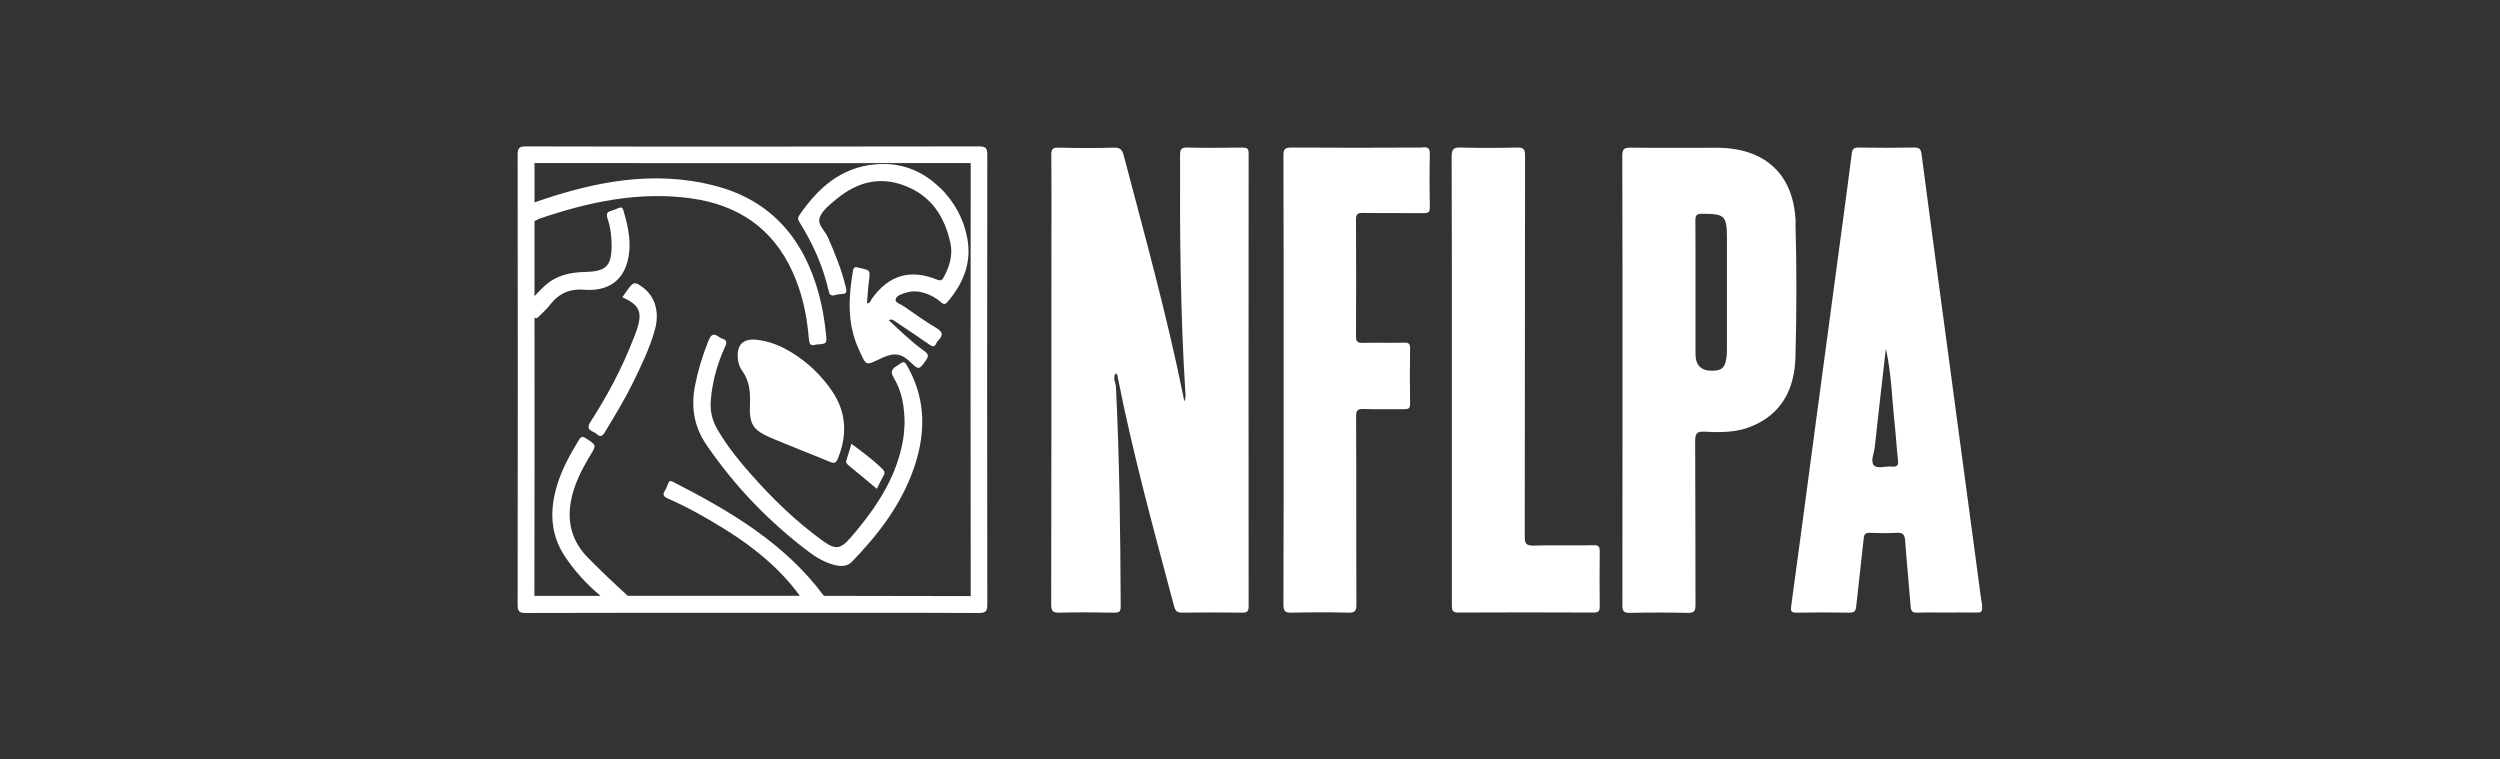 <?xml version="1.0" encoding="UTF-8"?><svg id="Layer_1" xmlns="http://www.w3.org/2000/svg" viewBox="0 0 237.04 72"><rect x="0" y="0" width="237.04" height="72" fill="#333333" stroke="none"/><defs><style>.cls-1{fill:#fff;stroke-width:0px;}</style></defs><path class="cls-1" d="M92.83,13.88h0c-7.14.01-14.27.02-21.41.02s-14.37,0-21.55-.02h0c-.65,0-.79.17-.79.8.02,14.21.02,28.43,0,42.64,0,.64.14.8.78.8,0,0,0,0,.01,0,4.1-.01,8.2-.02,12.3-.02,3.04,0,6.09,0,9.13,0h.01c3.06,0,6.13,0,9.19,0,4.11,0,8.22,0,12.32.02,0,0,0,0,.01,0,.64,0,.78-.18.78-.8-.02-14.21-.02-28.43,0-42.64,0-.64-.15-.8-.79-.8ZM92.03,56.52c-3.84-.01-7.68-.02-11.52-.02h-2.39c-3.71-5-8.92-8.06-14.34-10.83-.24-.13-.35-.04-.43.18-.09.23-.17.46-.3.66-.24.38-.16.56.26.75.95.42,1.89.88,2.81,1.39,3.7,2.05,7.19,4.37,9.72,7.84h-4.53s-4.57,0-4.57,0h-4.57c-.88,0-1.76,0-2.65,0-1.31-1.19-2.57-2.39-3.79-3.63-1.45-1.47-1.96-3.25-1.61-5.27.28-1.61,1.01-3.02,1.84-4.4.6-1,.6-.98-.39-1.62-.31-.2-.46-.22-.67.13-.85,1.39-1.64,2.81-2.1,4.38-.68,2.29-.63,4.52.7,6.58.94,1.46,2.12,2.72,3.44,3.84-2.09,0-4.18,0-6.27,0,.01-8.7.02-17.54.01-26.41.22.24.33-.02,1-.66.19-.18.37-.39.53-.6.82-1.03,1.87-1.5,3.34-1.35,1.98.11,3.4-.77,3.91-2.56.49-1.71.13-3.36-.36-5-.07-.24-.21-.3-.44-.2-.22.1-.45.19-.68.26-.4.11-.53.27-.38.72.26.76.37,1.55.39,2.36.03,2.16-.45,2.68-2.57,2.73-1.35.03-2.62.31-3.66,1.21-.38.33-.73.71-1.08,1.08,0-2.38,0-4.76,0-7.14.16-.02.33-.16.48-.21,4.67-1.59,9.42-2.61,14.39-1.92,4.4.62,7.7,2.81,9.58,6.93.91,1.98,1.37,4.09,1.55,6.25.04.48.08.91.69.68,1.06-.07,1.04-.07.94-1.07-.13-1.23-.33-2.45-.65-3.65-1.41-5.24-4.49-8.95-9.89-10.34-5.88-1.52-11.53-.36-17.09,1.58,0-1.24,0-2.49,0-3.73,6.91,0,13.83.01,20.75.01s13.74,0,20.61-.01c-.02,13.51-.02,27.31,0,41.05Z"/><path class="cls-1" d="M89.1,17.79c-1.68-1.65-3.76-2.42-6.1-2.21-3.28.29-5.47,2.27-7.23,4.86-.17.26-.09.43.05.65,1.27,2.03,2.23,4.19,2.76,6.53.07.33.22.45.55.37.21-.05.43-.11.65-.11.49,0,.53-.21.42-.64-.4-1.66-1.03-3.22-1.72-4.78-.28-.62-1.04-1.17-.73-1.91.28-.65.91-1.12,1.47-1.6.06-.05.11-.09.17-.14,1.94-1.57,4.07-2.12,6.46-1.18,2.47.97,3.72,2.92,4.26,5.4.25,1.14-.07,2.21-.61,3.22-.15.29-.27.42-.66.26-2.55-1.03-4.57-.42-6.17,1.81-.11.16-.14.43-.47.44.06-.71.1-1.41.19-2.11.13-1.02.14-1.02-.85-1.24-.07-.02-.14-.03-.21-.05-.26-.08-.4,0-.45.29-.43,2.52-.57,5.04.53,7.43.76,1.64.57,1.64,2.22.86,1.17-.55,1.86-.42,2.72.42.79.76.82.68,1.44-.19.3-.42.23-.61-.17-.9-1.2-.86-2.26-1.89-3.35-2.91.32-.17.52.06.73.2,1.05.7,2.1,1.4,3.14,2.12.27.19.46.25.62-.1.05-.11.12-.22.2-.3.48-.49.45-.81-.19-1.19-1.06-.63-2.07-1.35-3.09-2.06-.28-.2-.84-.33-.76-.66.09-.36.61-.51,1.01-.63.57-.17,1.15-.13,1.72.04.59.18,1.12.48,1.58.88.21.18.36.25.59-.01,1.51-1.76,2.34-3.73,1.89-6.09-.35-1.87-1.26-3.47-2.6-4.79Z"/><path class="cls-1" d="M84.99,34.71c-.49.34-.56.59-.23,1.14.75,1.25,1,2.66,1.01,4.32-.01.18-.03.57-.07.96-.02.22-.05.43-.09.65-.57,3.23-2.24,5.91-4.28,8.39-1.8,2.19-1.92,2.21-4.21.44-2.51-1.94-4.71-4.2-6.75-6.61-.89-1.06-1.71-2.17-2.4-3.38-.46-.81-.64-1.66-.58-2.58.13-1.81.61-3.53,1.36-5.17.18-.39.18-.62-.26-.76-.11-.04-.23-.09-.32-.16-.57-.45-.79-.15-1.01.39-.54,1.35-.97,2.74-1.25,4.17-.41,2.05-.12,3.93,1.08,5.68,2.68,3.92,5.93,7.29,9.72,10.15.72.54,1.5.99,2.39,1.22.61.16,1.21.19,1.7-.32,2.5-2.59,4.66-5.4,5.85-8.85,1.11-3.2,1.16-6.37-.49-9.43-.43-.8-.42-.76-1.16-.24Z"/><path class="cls-1" d="M70.37,35.15c.67.94.79,2.01.74,3.12-.08,1.93.23,2.49,2,3.25,1.85.79,3.74,1.5,5.6,2.28.44.18.59.04.74-.34.9-2.22.81-4.36-.55-6.37-1.01-1.48-2.28-2.71-3.81-3.65-1.04-.64-2.16-1.11-3.4-1.23-1.25-.12-1.86.52-1.73,1.79.04.41.16.82.41,1.16Z"/><path class="cls-1" d="M60.94,27.24c-.74-.55-.89-.52-1.43.23-.17.23-.33.47-.5.71,1.65.75,1.93,1.41,1.36,3.12-.09.28-.2.54-.31.82-1.07,2.77-2.46,5.37-4.06,7.86-.33.51-.25.75.25.97.11.05.22.11.31.19.38.36.58.19.81-.2.92-1.51,1.84-3.02,2.62-4.61.81-1.65,1.62-3.31,2.11-5.09.46-1.67,0-3.14-1.16-4Z"/><path class="cls-1" d="M83.77,45.12c.14-.25.12-.44-.09-.64-.89-.88-1.89-1.61-2.95-2.4-.17.56-.3,1.03-.46,1.48-.09.25-.02.39.17.55.9.73,1.79,1.48,2.7,2.24.21-.42.4-.84.62-1.24Z"/><path class="cls-1" d="M117.83,13.99c-1.75.03-3.5.04-5.25,0-.61-.02-.69.21-.69.74-.03,7.5.03,14.99.5,22.47.02.25.06.5-.1.86-.04-.22-.06-.33-.08-.43-1.56-7.72-3.67-15.31-5.67-22.92-.14-.52-.34-.73-.92-.71-1.75.05-3.5.04-5.25,0-.54-.01-.69.12-.69.67.03,3.47.01,6.94.01,10.4,0,10.74,0,21.49-.02,32.23,0,.65.16.81.8.79,1.73-.05,3.45-.03,5.18,0,.46,0,.62-.09.61-.6-.03-6.94-.11-13.87-.45-20.8-.02-.41-.32-.82-.04-1.29.23.12.19.28.22.41,1.44,7.3,3.42,14.47,5.33,21.66.12.46.29.62.77.62,1.9-.03,3.79-.03,5.69,0,.47,0,.61-.12.61-.6-.01-14.31-.01-28.62,0-42.93,0-.46-.12-.57-.57-.56Z"/><path class="cls-1" d="M170.26,21.16c-.13-4.61-2.88-7.15-7.5-7.15-2.72,0-5.45.02-8.17-.01-.59,0-.77.13-.77.75.02,7.1.02,14.21.02,21.32s0,14.21-.01,21.32c0,.58.15.73.72.72,1.82-.04,3.65-.04,5.47,0,.64.02.74-.2.74-.78-.02-5.16,0-10.33-.03-15.5,0-.73.16-.94.9-.9,1.48.08,2.97.09,4.38-.48,2.99-1.2,4.15-3.64,4.23-6.62.11-4.22.12-8.44,0-12.66ZM163.74,33c0,.36,0,.73-.07,1.08-.15.81-.46,1.06-1.29,1.07q-1.62.04-1.62-1.6v-5.88c0-2.25.01-4.5-.01-6.75,0-.49.11-.66.63-.65,2.17,0,2.36.17,2.36,2.34,0,3.46,0,6.92,0,10.39Z"/><path class="cls-1" d="M187.95,57.48c-.19-1.15-.32-2.3-.48-3.46-1-7.47-2-14.94-3.01-22.41-.76-5.67-1.53-11.34-2.27-17.01-.07-.5-.23-.62-.72-.61-1.75.03-3.5.03-5.25,0-.43,0-.59.12-.64.55-.33,2.62-.69,5.24-1.04,7.86-.8,6.01-1.61,12.01-2.42,18.02-.76,5.69-1.51,11.39-2.29,17.08-.06.45.02.59.49.59,1.68-.03,3.36-.03,5.03,0,.48,0,.6-.15.65-.61.22-2.15.49-4.29.71-6.43.04-.4.16-.54.57-.53.85.03,1.7.05,2.55,0,.61-.04.77.18.81.76.15,2.08.36,4.15.52,6.23.04.48.21.6.66.58.92-.03,1.85-.01,2.77-.01.92,0,1.85-.02,2.77,0,.48.02.64-.09.56-.6ZM179.36,44.24c-.58-.06-1.34.24-1.68-.12-.35-.37,0-1.1.07-1.67.34-3.13.7-6.26,1.06-9.39.53,2.36.58,4.78.84,7.18.12,1.13.18,2.27.31,3.4.06.51-.11.64-.58.6Z"/><path class="cls-1" d="M134.89,13.99c-4.13.02-8.26.03-12.4,0-.61,0-.81.1-.8.77.03,7.06.02,14.11.02,21.17s.01,14.26-.02,21.38c0,.67.19.8.81.78,1.77-.04,3.55-.05,5.32,0,.65.02.8-.16.79-.8-.03-5.94,0-11.88-.03-17.82,0-.54.13-.7.68-.69,1.29.04,2.58,0,3.86.02.42,0,.59-.06.58-.54-.03-1.75-.03-3.49,0-5.24,0-.42-.12-.53-.53-.53-1.31.03-2.63-.01-3.94.02-.49.01-.66-.1-.66-.63.02-3.69.02-7.37,0-11.06,0-.53.16-.64.66-.63,1.92.03,3.84,0,5.76.02.44,0,.59-.1.58-.57-.03-1.67-.04-3.35,0-5.02.02-.57-.17-.67-.7-.66Z"/><path class="cls-1" d="M151.11,51.7c-1.9.03-3.79-.03-5.69.03-.74.02-.85-.21-.85-.88.02-12.03.01-24.06.03-36.09,0-.59-.13-.78-.75-.77-1.77.04-3.55.05-5.32,0-.68-.02-.89.12-.89.85.03,7.06.02,14.12.02,21.17s0,14.26,0,21.39c0,.46.06.68.61.68,4.28-.02,8.56-.02,12.84,0,.46,0,.57-.14.57-.58-.02-1.75-.02-3.49,0-5.24,0-.44-.11-.57-.56-.57Z"/></svg>